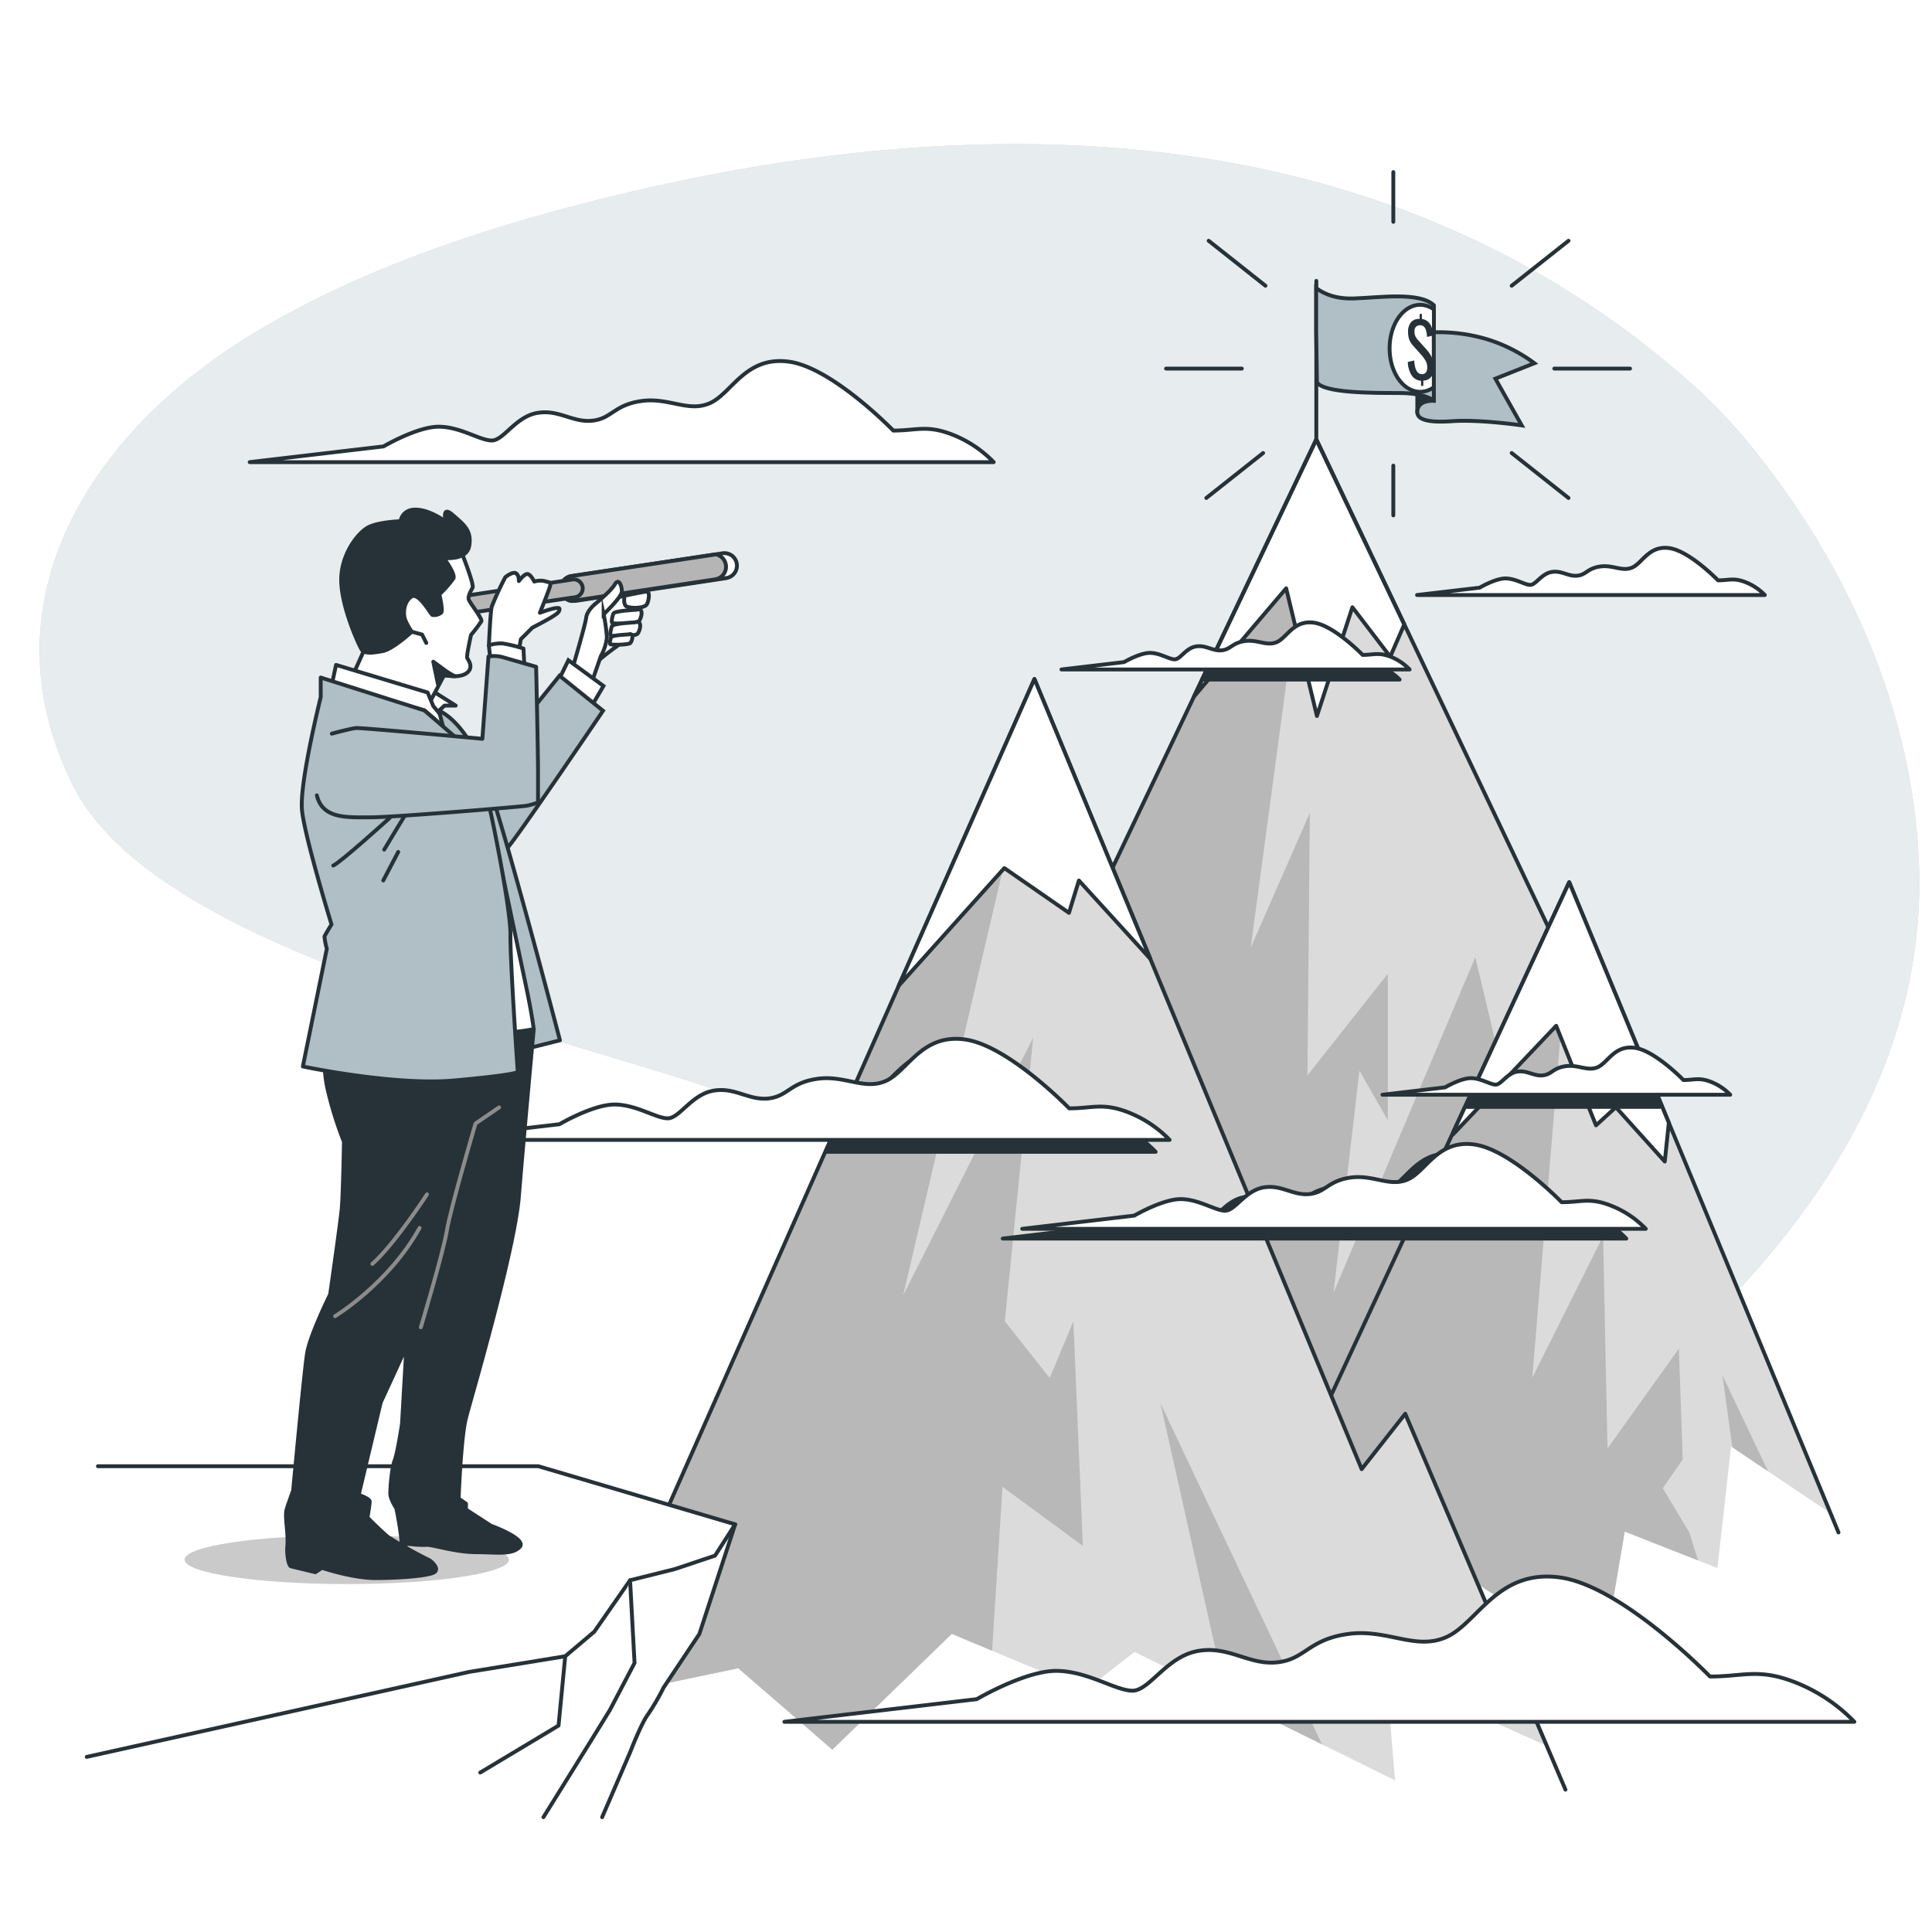 <svg class="animated" id="freepik_stories-business-mission" xmlns="http://www.w3.org/2000/svg" viewBox="0 0 500 500" version="1.1" xmlns:xlink="http://www.w3.org/1999/xlink" xmlns:svgjs="http://svgjs.com/svgjs"><style>svg#freepik_stories-business-mission:not(.animated) .animable {opacity: 0;}svg#freepik_stories-business-mission.animated #freepik--Clouds--inject-2 {animation: 1.5s Infinite  linear floating;animation-delay: 0s;}svg#freepik_stories-business-mission.animated #freepik--Flag--inject-2 {animation: 1.5s Infinite  linear floating;animation-delay: 0s;}            @keyframes floating {                0% {                    opacity: 1;                    transform: translateY(0px);                }                50% {                    transform: translateY(-10px);                }                100% {                    opacity: 1;                    transform: translateY(0px);                }            }        </style><g id="freepik--background-simple--inject-2" class="animable" style="transform-origin: 253.483px 224.565px;"><path d="M434.5,349c-4.55,4.15-9.22,8.16-13.93,12-32.56,26.73-70.25,46.5-112.8,50.32l-3.14.26c-79.5,5.83-78-89-87.52-112.32S46.45,259.2,18.74,203C-5,155,24.27,111,66.15,85.93c28.92-17.29,61.7-27.79,94.29-35.62C257,27.1,360,30.12,437.82,99.32c9.45,8.4,16.72,17.28,24,27.52,20.34,28.59,33.82,62.71,34.85,98,1.43,49.21-25.92,90.86-61,123.11Z" style="fill: #B0BEC5; transform-origin: 253.483px 224.565px;" id="elpag88hkhlx9" class="animable"></path><g id="elrf9wvtsl1nc"><path d="M434.5,349c-4.55,4.15-9.22,8.16-13.93,12-32.56,26.73-70.25,46.5-112.8,50.32l-3.14.26c-79.5,5.83-78-89-87.52-112.32S46.45,259.2,18.74,203C-5,155,24.27,111,66.15,85.93c28.92-17.29,61.7-27.79,94.29-35.62C257,27.1,360,30.12,437.82,99.32c9.45,8.4,16.72,17.28,24,27.52,20.34,28.59,33.82,62.71,34.85,98,1.43,49.21-25.92,90.86-61,123.11Z" style="fill: rgb(255, 255, 255); opacity: 0.7; transform-origin: 253.483px 224.565px;" class="animable" id="el5fs26u5wq4"></path></g></g><g id="freepik--Moutains--inject-2" class="animable" style="transform-origin: 318.91px 288.435px;"><polygon points="406.86 252.91 406.86 371.51 273.55 371.51 274.45 252.91 275 251.76 299.42 200.42 311.09 175.88 313.47 170.89 340.66 113.71 341.22 114.89 378.07 192.37 406.86 252.91" style="fill: rgb(219, 219, 219); transform-origin: 340.205px 242.61px;" id="elw87mfjewswc" class="animable"></polygon><polygon points="409.96 366.42 406.86 366.99 382.48 371.51 322.53 371.51 279.02 279.53 275 251.76 299.42 200.42 311.09 175.88 313.47 170.89 340.66 113.71 341.22 114.89 323.68 245.27 338.98 210.39 338.37 278.31 359.17 252 359.17 289.94 351.83 277.09 345.1 334.6 381.81 247.72 406.86 353.35 409.96 366.42" style="fill: rgb(184, 184, 184); transform-origin: 342.48px 242.61px;" id="elfk3lrr4w32l" class="animable"></polygon><polygon points="311.09 175.88 309 180.27 332.86 152.26 340.82 185.3 350 157.16 359.79 169.96 363.43 161.59 341.22 114.89 340.66 113.71 313.47 170.89 311.09 175.88" style="fill: rgb(255, 255, 255); stroke: rgb(38, 50, 56); stroke-linecap: round; stroke-linejoin: round; transform-origin: 336.215px 149.505px;" id="elxam5xiy9xpp" class="animable"></polygon><polygon points="406.86 252.91 406.86 371.51 273.55 371.51 274.45 252.91 275 251.76 299.42 200.42 311.09 175.88 313.47 170.89 340.66 113.71 341.22 114.89 378.07 192.37 406.86 252.91" style="fill: none; stroke: rgb(38, 50, 56); stroke-linecap: round; stroke-linejoin: round; transform-origin: 340.205px 242.61px;" id="els9qbwlxk7kd" class="animable"></polygon><polygon points="473.18 391.26 448.01 374.35 444.47 405.81 420.48 396.37 414.59 430.97 373.69 404.24 339.09 404.24 341.05 369.24 379.55 286.46 381.29 282.73 403.97 233.97 422.06 268.58 425.16 276.02 429.51 286.46 473.18 391.26" style="fill: rgb(219, 219, 219); transform-origin: 406.135px 332.47px;" id="eli5dqzugv7xk" class="animable"></polygon><polygon points="445.78 355.96 448.33 374.56 457.59 380.79 445.78 355.96" style="fill: rgb(184, 184, 184); transform-origin: 451.685px 368.375px;" id="elo6dj14bdmv8" class="animable"></polygon><polygon points="420.48 396.37 439.46 403.84 437.2 396.6 430.33 385.15 435.48 377.71 434.5 349.02 416.02 374.85 414.88 319.9 396.56 356.53 406.28 238.39 403.97 233.97 381.29 282.73 379.55 286.46 341.05 369.24 339.09 404.24 373.69 404.24 414.59 430.97 420.48 396.37" style="fill: rgb(184, 184, 184); transform-origin: 389.275px 332.47px;" id="el9ksvhrqtq7s" class="animable"></polygon><polyline points="475.8 396.6 406.11 228.31 327.31 398.13" style="fill: none; stroke: rgb(38, 50, 56); stroke-linecap: round; stroke-linejoin: round; transform-origin: 401.555px 313.22px;" id="elonbo2sc5an8" class="animable"></polyline><polygon points="413.04 291.24 418.19 286.55 430.84 300.6 431.89 290.57 406.11 228.31 376.08 293.04 376.04 293.58 402.74 265.48 413.04 291.24" style="fill: rgb(255, 255, 255); stroke: rgb(38, 50, 56); stroke-linecap: round; stroke-linejoin: round; transform-origin: 403.965px 264.455px;" id="eldys6u6rqj9e" class="animable"></polygon><polygon points="358.72 433.14 361.06 460.77 342.14 451.44 317.36 439.22 293.62 427.52 280.97 437.36 246.32 422.84 215.41 452.81 191.05 431.74 162.02 437.82 163.89 409.72 213.79 298.09 220.27 283.58 264.58 184.46 279.1 217.71 292.68 235.51 352.4 380.21 363.67 365.88 400.4 451.87 358.72 433.14" style="fill: rgb(219, 219, 219); transform-origin: 281.21px 322.615px;" id="elyz4cxmontr" class="animable"></polygon><polygon points="271.67 356.63 260.05 341.95 267.39 268.52 233.74 335.22 263.11 209.78 264.97 185.34 264.58 184.46 220.27 283.58 213.79 298.09 163.89 409.72 162.02 437.82 191.05 431.74 215.41 452.81 246.32 422.84 256.75 427.21 259.44 384.78 280.24 400.08 277.79 341.95 271.67 356.63" style="fill: rgb(184, 184, 184); transform-origin: 221.13px 318.635px;" id="el10yg55s2jfvr" class="animable"></polygon><polyline points="405.14 463.16 363.67 365.88 352.4 380.21 267.71 175.73 167.05 403.25" style="fill: none; stroke: rgb(38, 50, 56); stroke-linecap: round; stroke-linejoin: round; transform-origin: 286.095px 319.445px;" id="elajk1y863qyg" class="animable"></polyline><polygon points="297.7 248.15 267.71 175.73 232.61 255.07 259.92 224.66 276.65 236.24 279.22 227.88 297.7 248.15" style="fill: rgb(255, 255, 255); stroke: rgb(38, 50, 56); stroke-linecap: round; stroke-linejoin: round; transform-origin: 265.155px 215.4px;" id="el7tgf3vqqp1q" class="animable"></polygon><polygon points="342.14 451.44 317.36 439.22 300.32 363.17 342.14 451.44" style="fill: rgb(184, 184, 184); transform-origin: 321.23px 407.305px;" id="el4h94l3gygor" class="animable"></polygon></g><g id="freepik--Clouds--inject-2" class="animable" style="transform-origin: 272.26px 269.519px;"><path d="M362.21,175.88H311.09l2.38-5h.15c2.38-.24,2.62-1.9,5.95-2.38s5.72,1.43,8.34.24,4.29-5.72,9.53-5,12.62,8.33,12.62,8.33c2.86,0,4.05-.71,7.15.48A14.13,14.13,0,0,1,362.21,175.88Z" style="fill: rgb(38, 50, 56); stroke: rgb(38, 50, 56); stroke-linecap: round; stroke-linejoin: round; transform-origin: 336.65px 169.771px;" id="el4db1zejqzwe" class="animable"></path><path d="M352.65,169.49s-7.39-7.63-12.63-8.34-6.91,3.81-9.53,5-5-.71-8.33-.24-3.58,2.15-6,2.39-4.05-1.43-6.67-1-4,3.34-5.48,3.34-3.81-1.67-6.43-1.67-6.67,2.38-6.67,2.38l-16.2,1.91H364.8a14.06,14.06,0,0,0-5-3.34C356.7,168.77,355.51,169.49,352.65,169.49Z" style="fill: rgb(255, 255, 255); stroke: rgb(38, 50, 56); stroke-linecap: round; stroke-linejoin: round; transform-origin: 319.755px 167.167px;" id="elmmlmum71q8" class="animable"></path><path d="M444.62,150.19s-7.38-7.62-12.62-8.34-6.91,3.81-9.53,5-5-.72-8.34-.24-3.57,2.14-5.95,2.38-4.05-1.43-6.67-.95-4.05,3.33-5.48,3.33-3.81-1.67-6.43-1.67-6.67,2.39-6.67,2.39l-16.2,1.9h90a14.13,14.13,0,0,0-5-3.33C448.67,149.48,447.48,150.19,444.62,150.19Z" style="fill: rgb(255, 255, 255); stroke: rgb(38, 50, 56); stroke-linecap: round; stroke-linejoin: round; transform-origin: 411.73px 147.881px;" id="elthqt9o6uw8b" class="animable"></path><path d="M399.11,313.65S385.88,300,376.48,298.71s-12.37,6.83-17.07,9-9-1.28-14.94-.43-6.4,3.85-10.67,4.27-7.26-2.56-11.95-1.7-7.26,6-9.82,6-6.83-3-11.52-3-12,4.27-12,4.27l-29,3.42H420.88a25.17,25.17,0,0,0-9-6C406.36,312.37,404.23,313.65,399.11,313.65Z" style="fill: rgb(38, 50, 56); stroke: rgb(38, 50, 56); stroke-linecap: round; stroke-linejoin: round; transform-origin: 340.195px 309.556px;" id="elbune2p87tp5" class="animable"></path><path d="M404.15,311.13s-13.23-13.66-22.63-14.94-12.37,6.83-17.07,9-9-1.28-14.94-.43-6.4,3.85-10.67,4.27-7.26-2.56-11.95-1.7-7.26,6-9.82,6-6.83-3-11.52-3-12,4.27-12,4.27l-29,3.42H425.92a25.17,25.17,0,0,0-9-6C411.4,309.85,409.27,311.13,404.15,311.13Z" style="fill: rgb(255, 255, 255); stroke: rgb(38, 50, 56); stroke-linecap: round; stroke-linejoin: round; transform-origin: 345.235px 307.037px;" id="el7h7r22xm4gi" class="animable"></path><path d="M429.51,286.46h-50l1.74-3.73a15.41,15.41,0,0,0,3.54,1.11c1.43,0,2.86-2.86,5.48-3.33s4.29,1.19,6.67.95,2.62-1.91,6-2.38,5.71,1.43,8.33.23,4.29-5.71,9.53-5a12.48,12.48,0,0,1,4.36,1.71Z" style="fill: rgb(38, 50, 56); stroke: rgb(38, 50, 56); stroke-linecap: round; stroke-linejoin: round; transform-origin: 404.51px 280.347px;" id="ellhg0k7ki2l" class="animable"></path><path d="M435.67,279.51s-7.38-7.63-12.62-8.34-6.91,3.81-9.53,5-5-.71-8.34-.24-3.57,2.15-5.95,2.38-4.05-1.42-6.67-.95-4.05,3.34-5.48,3.34-3.81-1.67-6.43-1.67-6.67,2.38-6.67,2.38l-16.2,1.91h90a14.08,14.08,0,0,0-5-3.34C439.72,278.79,438.53,279.51,435.67,279.51Z" style="fill: rgb(255, 255, 255); stroke: rgb(38, 50, 56); stroke-linecap: round; stroke-linejoin: round; transform-origin: 402.78px 277.207px;" id="elqpl76zw11d" class="animable"></path><path d="M299.07,298.09H213.79l6.48-14.51a10.11,10.11,0,0,0,5.45-.77c5.61-2.54,9.17-12.22,20.38-10.69s27,17.82,27,17.82c6.11,0,8.66-1.52,15.28,1A30.18,30.18,0,0,1,299.07,298.09Z" style="fill: rgb(38, 50, 56); stroke: rgb(38, 50, 56); stroke-linecap: round; stroke-linejoin: round; transform-origin: 256.43px 285.023px;" id="elyvtiu9i0h4" class="animable"></path><path d="M276.71,286.84s-15.79-16.3-27-17.83-14.77,8.15-20.38,10.7-10.69-1.53-17.82-.51-7.64,4.58-12.74,5.09-8.66-3.05-14.26-2-8.66,7.13-11.71,7.13-8.15-3.57-13.76-3.57-14.26,5.1-14.26,5.1L110.16,295H302.69a30.06,30.06,0,0,0-10.7-7.13C285.37,285.31,282.83,286.84,276.71,286.84Z" style="fill: rgb(255, 255, 255); stroke: rgb(38, 50, 56); stroke-linecap: round; stroke-linejoin: round; transform-origin: 206.425px 281.924px;" id="elv7p5v0igqjb" class="animable"></path><path d="M231.18,111.43s-15.79-16.3-27-17.83-14.77,8.15-20.38,10.7-10.69-1.53-17.83-.51-7.64,4.58-12.73,5.09-8.66-3-14.26-2S130.33,114,127.27,114s-8.15-3.57-13.75-3.57-14.26,5.1-14.26,5.1l-34.64,4.07H257.16a30.18,30.18,0,0,0-10.7-7.13C239.84,109.9,237.29,111.43,231.18,111.43Z" style="fill: rgb(255, 255, 255); stroke: rgb(38, 50, 56); stroke-linecap: round; stroke-linejoin: round; transform-origin: 160.89px 106.519px;" id="el40p9rcsblhd" class="animable"></path><path d="M442.54,433.88s-22.71-23.44-38.83-25.64-21.24,11.72-29.3,15.39-15.39-2.2-25.64-.74-11,6.6-18.32,7.33-12.45-4.4-20.51-2.93-12.46,10.26-16.85,10.26-11.72-5.13-19.78-5.13-20.52,7.32-20.52,7.32L203,445.6H479.9a43.24,43.24,0,0,0-15.38-10.25C455,431.68,451.33,433.88,442.54,433.88Z" style="fill: rgb(255, 255, 255); stroke: rgb(38, 50, 56); stroke-linecap: round; stroke-linejoin: round; transform-origin: 341.45px 426.803px;" id="elxhkan68w0ec" class="animable"></path></g><g id="freepik--Flag--inject-2" class="animable" style="transform-origin: 361.81px 88.96px;"><line x1="340.66" y1="113.71" x2="340.66" y2="72.69" style="fill: none; stroke: rgb(38, 50, 56); stroke-linecap: round; stroke-linejoin: round; transform-origin: 340.66px 93.2px;" id="elckg6hqawkkr" class="animable"></line><path d="M366.8,106.76V99.17a10.75,10.75,0,0,1,3.89,3.59,5.09,5.09,0,0,1,.4,1A3.81,3.81,0,0,0,366.8,106.76Z" style="fill: rgb(38, 50, 56); stroke: rgb(38, 50, 56); stroke-linecap: round; stroke-linejoin: round; transform-origin: 368.945px 102.965px;" id="elpe0p1u7n2q" class="animable"></path><path d="M350.4,77.24c-5.91.22-9-2.09-9.78-2.7v11.3l.2,13.1c1.76,2.77,14.12,2.77,21.19,2.77s9.08,2,9.08,2V79C367.31,75.48,357.21,77,350.4,77.24Z" style="fill: #B0BEC5; stroke: rgb(38, 50, 56); stroke-miterlimit: 10; transform-origin: 355.855px 89.125px;" id="elag5krmdphir" class="animable"></path><path d="M371.09,80.09a6.09,6.09,0,0,0-3.54-1.2c-4.37,0-7.92,5-7.92,11.26s3.55,11.25,7.92,11.25a6.09,6.09,0,0,0,3.54-1.2Z" style="fill: rgb(255, 255, 255); stroke: rgb(38, 50, 56); stroke-linecap: round; stroke-linejoin: round; transform-origin: 365.36px 90.145px;" id="elblsd86e0u6m" class="animable"></path><path d="M371.09,103.73s-4.41-.33-4.29,3c.06,1.59,2,2.77,9.08,2.27s17.94,1.09,17.94,1.09L387,98l10.09-4A40.35,40.35,0,0,0,385,87.84,43.75,43.75,0,0,0,371.06,86Z" style="fill: #B0BEC5; stroke: rgb(38, 50, 56); stroke-miterlimit: 10; transform-origin: 381.944px 98.035px;" id="elhrmaw9dz3p7" class="animable"></path><path d="M367.77,99.89V98.55A3.18,3.18,0,0,1,365.25,97a6.76,6.76,0,0,1-.91-3.32l1.65-.39a10.84,10.84,0,0,0,.23,1.63,3.33,3.33,0,0,0,.56,1.31,1.47,1.47,0,0,0,1.11.59,1.23,1.23,0,0,0,1.1-.38,2.09,2.09,0,0,0,.37-1.33,3.29,3.29,0,0,0-.42-1.75,10,10,0,0,0-1-1.4l-2.25-2.51a6.12,6.12,0,0,1-.71-1,4,4,0,0,1-.43-1.15,6,6,0,0,1-.14-1.39,3.67,3.67,0,0,1,.8-2.56,2.69,2.69,0,0,1,2.2-.81v-1.3l.58,0v1.3a3.29,3.29,0,0,1,1.21.44,2.85,2.85,0,0,1,.87.86,4.11,4.11,0,0,1,.56,1.27,9,9,0,0,1,.28,1.72l-1.59.37a9.35,9.35,0,0,0-.2-1.46,2.58,2.58,0,0,0-.52-1.12,1.34,1.34,0,0,0-1.06-.44,1.5,1.5,0,0,0-1.08.38,1.64,1.64,0,0,0-.39,1.22,2.92,2.92,0,0,0,.21,1.19,4.13,4.13,0,0,0,.67,1l2.26,2.51a10.14,10.14,0,0,1,.93,1.25,6.89,6.89,0,0,1,.71,1.5,5.78,5.78,0,0,1,.27,1.81,4.51,4.51,0,0,1-.35,1.84,2.6,2.6,0,0,1-2.41,1.62v1.36Z" style="fill: rgb(38, 50, 56); transform-origin: 367.73px 90.565px;" id="elq531c0n3o1b" class="animable"></path><line x1="360.59" y1="44.54" x2="360.59" y2="57.41" style="fill: none; stroke: rgb(38, 50, 56); stroke-linecap: round; stroke-linejoin: round; transform-origin: 360.59px 50.975px;" id="el1hmdjgeyvdh" class="animable"></line><line x1="360.59" y1="120.51" x2="360.59" y2="133.38" style="fill: none; stroke: rgb(38, 50, 56); stroke-linecap: round; stroke-linejoin: round; transform-origin: 360.59px 126.945px;" id="ela6is5g664p5" class="animable"></line><line x1="312.8" y1="62.31" x2="327.5" y2="73.95" style="fill: none; stroke: rgb(38, 50, 56); stroke-linecap: round; stroke-linejoin: round; transform-origin: 320.15px 68.13px;" id="elt025ubj96hd" class="animable"></line><line x1="405.93" y1="62.31" x2="391.22" y2="73.95" style="fill: none; stroke: rgb(38, 50, 56); stroke-linecap: round; stroke-linejoin: round; transform-origin: 398.575px 68.13px;" id="eljjzput2959f" class="animable"></line><line x1="405.93" y1="128.88" x2="391.22" y2="117.24" style="fill: none; stroke: rgb(38, 50, 56); stroke-linecap: round; stroke-linejoin: round; transform-origin: 398.575px 123.06px;" id="ell7rhdorjykf" class="animable"></line><line x1="312.19" y1="128.88" x2="326.89" y2="117.24" style="fill: none; stroke: rgb(38, 50, 56); stroke-linecap: round; stroke-linejoin: round; transform-origin: 319.54px 123.06px;" id="elyj4yiellrmj" class="animable"></line><line x1="321.38" y1="95.39" x2="301.77" y2="95.39" style="fill: none; stroke: rgb(38, 50, 56); stroke-linecap: round; stroke-linejoin: round; transform-origin: 311.575px 95.39px;" id="eldjobg9521ek" class="animable"></line><line x1="421.85" y1="95.39" x2="402.25" y2="95.39" style="fill: none; stroke: rgb(38, 50, 56); stroke-linecap: round; stroke-linejoin: round; transform-origin: 412.05px 95.39px;" id="elfuimpyauf06" class="animable"></line></g><g id="freepik--Floor--inject-2" class="animable" style="transform-origin: 106.355px 424.875px;"><path d="M155.83,470.29l7.23-16.77s2.89-7.52,4.63-9.83a59.76,59.76,0,0,0,4.05-6.95L181,422.86l9.26-28.36-25.69,8.57-19.75,15.19-27,13.29-93.42,19" style="fill: rgb(255, 255, 255); stroke: rgb(38, 50, 56); stroke-linecap: round; stroke-linejoin: round; transform-origin: 107.33px 432.395px;" id="ely81a2upyi39" class="animable"></path><polyline points="25.35 379.46 139.34 379.46 190.26 394.5 185.05 402.6 174.63 406.08 163.06 408.97 153.8 422.28 146.28 428.64 121.4 432.69 22.45 454.68" style="fill: rgb(255, 255, 255); stroke: rgb(38, 50, 56); stroke-linecap: round; stroke-linejoin: round; transform-origin: 106.355px 417.07px;" id="elzamisy5gzb" class="animable"></polyline><polyline points="163.06 408.97 164.22 430.38 157.85 442.53 153.22 450.05 140.64 470.29" style="fill: rgb(255, 255, 255); stroke: rgb(38, 50, 56); stroke-linecap: round; stroke-linejoin: round; transform-origin: 152.43px 439.63px;" id="elrm8hgog5x6f" class="animable"></polyline><polyline points="146.28 428.64 144.55 446.58 135.87 451.79 124.29 458.73" style="fill: rgb(255, 255, 255); stroke: rgb(38, 50, 56); stroke-linecap: round; stroke-linejoin: round; transform-origin: 135.285px 443.685px;" id="eljl2zs5otuq" class="animable"></polyline></g><g id="freepik--Character--inject-2" class="animable" style="transform-origin: 119.238px 270.917px;"><g id="el7ozckf8y2f3"><path d="M131.71,403.64c0,3.49-18.78,6.31-41.95,6.31s-42-2.82-42-6.31,18.79-6.31,42-6.31S131.71,400.16,131.71,403.64Z" style="opacity: 0.21; transform-origin: 89.735px 403.64px;" class="animable" id="eltfjutu2iwuc"></path></g><path d="M155.09,170.75s2.66-2.18,4.23-3.26,4.36-4.12,4.6-5.33,1.57-8.47,1.57-8.47a9.75,9.75,0,0,0-2.78.24c-1.81.37-3.39.85-3.39.85l-4.84,5.81Z" style="fill: rgb(255, 255, 255); stroke: rgb(38, 50, 56); stroke-miterlimit: 10; transform-origin: 159.985px 162.212px;" id="eljz4qtdislxs" class="animable"></path><path d="M161.62,154.18s-.36,2,.36,2.66,4.84.72,5.45-.49.73-3.26,0-3.26S161.62,154.18,161.62,154.18Z" style="fill: rgb(255, 255, 255); stroke: rgb(38, 50, 56); stroke-miterlimit: 10; transform-origin: 164.732px 155.198px;" id="el2d87ifap474" class="animable"></path><path d="M164.65,157.81s-5.69.24-5.93,1-.61,2.18-.24,2.42,6.29.25,6.89-.48S166.82,157.08,164.65,157.81Z" style="fill: rgb(255, 255, 255); stroke: rgb(38, 50, 56); stroke-miterlimit: 10; transform-origin: 162.186px 159.535px;" id="elscsi6skvoan" class="animable"></path><path d="M164.28,161.07s-5.68.24-5.93,1-.6,2.18-.24,2.42,6.29.24,6.9-.48S166.46,160.35,164.28,161.07Z" style="fill: rgb(255, 255, 255); stroke: rgb(38, 50, 56); stroke-miterlimit: 10; transform-origin: 161.824px 162.795px;" id="elx3ht2wovr6" class="animable"></path><path d="M162.62,164.19s-4.3.18-4.48.73-.46,1.65-.19,1.83,4.76.18,5.21-.37S164.26,163.64,162.62,164.19Z" style="fill: rgb(255, 255, 255); stroke: rgb(38, 50, 56); stroke-miterlimit: 10; transform-origin: 160.756px 165.48px;" id="elqwpoioljv7m" class="animable"></path><path d="M187.87,149.63l-39,5.89-.48,0H148a3.25,3.25,0,0,1-.11-6.44l37.41-5.63,1.59-.24a3.24,3.24,0,1,1,1,6.4Z" style="fill: rgb(255, 255, 255); stroke: rgb(38, 50, 56); stroke-miterlimit: 10; transform-origin: 167.924px 149.338px;" id="elv1xttx2du3k" class="animable"></path><path d="M185.1,149.94,148,155.54a3.25,3.25,0,0,1-.11-6.44l37.41-5.63a3.29,3.29,0,0,1-.22,6.47Z" style="fill: rgb(181, 181, 181); stroke: rgb(38, 50, 56); stroke-miterlimit: 10; transform-origin: 166.512px 149.505px;" id="el6g7ui11t4q7" class="animable"></path><path d="M121.57,158.67a2.31,2.31,0,0,1-.34-4.6L148,150a2.32,2.32,0,1,1,.69,4.58l-26.81,4Z" style="fill: rgb(181, 181, 181); stroke: rgb(38, 50, 56); stroke-miterlimit: 10; transform-origin: 135.011px 154.31px;" id="elkp0b2rk8p9b" class="animable"></path><path d="M148.31,172.45s3.15-10.65,3.39-12.59,2.42-3.63,2.42-3.63,4-3.26,5-5,1.82.36,1.82,1.82-4.72,5.93-4.72,5.93a41.2,41.2,0,0,1,.84,6,12.66,12.66,0,0,1-1.57,4.84l-2.3,6.65Z" style="fill: rgb(255, 255, 255); stroke: rgb(38, 50, 56); stroke-miterlimit: 10; transform-origin: 154.625px 163.521px;" id="elrs19h541nu" class="animable"></path><polygon points="147.1 170.87 156.18 177.53 152.91 183.09 144.56 176.08 147.1 170.87" style="fill: rgb(255, 255, 255); stroke: rgb(38, 50, 56); stroke-miterlimit: 10; transform-origin: 150.37px 176.98px;" id="elb9rwqkv45xg" class="animable"></polygon><path d="M144.8,174.87l11.26,9.07s-23.6,34.85-25.05,35.82a15.91,15.91,0,0,1-4.24,1.57l-5.56-17.18Z" style="fill: #B0BEC5; stroke: rgb(38, 50, 56); stroke-miterlimit: 10; transform-origin: 138.635px 198.1px;" id="eljriu2n0cir" class="animable"></path><polygon points="112.38 179.1 117.94 182.61 115.04 182.61 113.59 183.94 110.92 183.7 109.96 180.55 112.38 179.1" style="fill: rgb(255, 255, 255); stroke: rgb(38, 50, 56); stroke-linecap: round; stroke-linejoin: round; transform-origin: 113.95px 181.52px;" id="elnx2gjgufgym" class="animable"></polygon><path d="M119.39,142.8s3.39,8.47,2.91,9.32-1.21,2.18-1,3,3.63,5,3.27,5.69a43.16,43.16,0,0,1-2.67,3.51s-1.21,5.44-1,5.93,1.33,1.81.6,3.14S118.91,175,117.7,175a22.34,22.34,0,0,1-2.78-.24l-3.51,6.65-19.72-7.5,3-6.66a18.11,18.11,0,0,1-.61-11c1.58-6.17,13.44-13.31,18.4-14S119.39,142.8,119.39,142.8Z" style="fill: rgb(255, 255, 255); stroke: rgb(38, 50, 56); stroke-linecap: round; stroke-linejoin: round; transform-origin: 108.143px 161.726px;" id="el29twuv1maut" class="animable"></path><path d="M114.8,144.37s3.14,4.12,2.54,5.33a28.29,28.29,0,0,1-3.63,4.11s1,4.24.48,4.72a2.79,2.79,0,0,1-2.3.61c-.48-.25-3.51-6-5.44-4.72s-2.3,4.47-1.46,6.29a17.19,17.19,0,0,0,1.58,2.78s-4.84,4.48-7.5,5-4.72.73-5.45-.36-5.2-10.89-5.32-17.79,4.47-12.7,7.26-14,8.1-1.45,8.1-1.45.37-3.15,4.12-3,7.62,3.15,7.62,3.15-1.21-4.36,1.69-1.82,5,4,4.36,8S114.8,144.37,114.8,144.37Z" style="fill: rgb(38, 50, 56); stroke: rgb(38, 50, 56); stroke-linecap: round; stroke-linejoin: round; transform-origin: 104.932px 150.4px;" id="els6w16kjc7z" class="animable"></path><polyline points="106.57 163.49 109.23 164.22 110.32 166.4" style="fill: none; stroke: rgb(38, 50, 56); stroke-linecap: round; stroke-linejoin: round; transform-origin: 108.445px 164.945px;" id="el4dcmk5epgiz" class="animable"></polyline><path d="M117.7,175a20,20,0,0,1-2.42-1.45c-1-.73-3.15-2.3-3.15-2.3l1.21,5.8,1.58-2.29Z" style="fill: rgb(38, 50, 56); stroke: rgb(38, 50, 56); stroke-linecap: round; stroke-linejoin: round; transform-origin: 114.915px 174.15px;" id="eloi95wsx13r" class="animable"></path><polygon points="86.97 172.08 85.88 177.16 109.83 183.82 121.45 193.86 112.13 182.73 110.68 179.22 86.97 172.08" style="fill: rgb(255, 255, 255); stroke: rgb(38, 50, 56); stroke-linecap: round; stroke-linejoin: round; transform-origin: 103.665px 182.97px;" id="el0r83xpz8uhoa" class="animable"></polygon><path d="M113.59,183.94s6.71,2.32,11.83,16.19,19.49,69.1,19.49,69.1l-7.93,2a325.38,325.38,0,0,0-9.74-39.46C121,212.51,113.59,183.94,113.59,183.94Z" style="fill: #B0BEC5; stroke: rgb(38, 50, 56); stroke-linecap: round; stroke-linejoin: round; transform-origin: 129.25px 227.585px;" id="elcm7jbj1kgvh" class="animable"></path><path d="M138.13,266.33s-2.71,29.34-3.85,43.4-12.35,52.07-13.68,57.2-1.9,20.9-1.9,20.9l1.9,1.33v1.52l6.46,4.18s9.5,3.43,7.41,5.52-5.89,1.33-11.21,1.33-11-1.9-12.73-1.9a24.39,24.39,0,0,1-4.18-.19c-.76-.19-2.47.57-2.47-1.14a81,81,0,0,0-1.33-8.18S101,388,101,386.5s.38-6.65,1.14-8.55,1.9-9.5,1.9-9.5l1.14-19.95-6.65,14.44-5.7,23.94s2.85.95,2.85,1.71-.57,4.18-.57,4.18,3.61,3.61,5.32,5a109.72,109.72,0,0,0,10.45,5.89c.57.19,3,2.28,1.52,3.23s-9.12,1.52-15.2,1.52-13.88-2.66-13.88-2.66l-1.71,1.14-6.27-1.52c-.76-.19-1.14-3.61-1-4.94a22.71,22.71,0,0,0,0-3.62c0-.76-.57-4.75-.19-6.08s1.71-4.94,1.71-4.94,2.85-30.78,3.61-35.53S85.44,335,85.44,335s2.67-18.63,3-22.24.57-17.29.57-17.29a96.33,96.33,0,0,1-4.38-14.25c-1.14-6.08-.19-7.41-.19-7.41L87,264.31Z" style="fill: rgb(38, 50, 56); stroke: rgb(38, 50, 56); stroke-linecap: round; stroke-linejoin: round; transform-origin: 106.075px 336.36px;" id="elxeinajz7ha" class="animable"></path><path d="M108.91,343.51s5.79-19.29,6.75-25.08,7.4-27.66,7.4-27.66l6.11-4.18" style="fill: none; stroke: rgb(140, 140, 140); stroke-linecap: round; stroke-linejoin: round; transform-origin: 119.04px 315.05px;" id="elqgcvhszi5dq" class="animable"></path><path d="M86.72,340.62s13.83-8.36,21.87-22.83" style="fill: none; stroke: rgb(140, 140, 140); stroke-linecap: round; stroke-linejoin: round; transform-origin: 97.655px 329.205px;" id="elg073vaoynce" class="animable"></path><path d="M110.51,309.1s-8.36,12.87-14.15,18" style="fill: none; stroke: rgb(140, 140, 140); stroke-linecap: round; stroke-linejoin: round; transform-origin: 103.435px 318.1px;" id="elrsm6foerr6a" class="animable"></path><path d="M125.2,203.18s9.8,46.64,11.12,52.91,1.81,10.24,1.81,10.24a49.91,49.91,0,0,1-6.1.82c-1.82,0-5.78-.16-5.78-.16l-6-66.37Z" style="fill: rgb(255, 255, 255); stroke: rgb(38, 50, 56); stroke-linecap: round; stroke-linejoin: round; transform-origin: 129.19px 233.885px;" id="eljrhkg2ynwoe" class="animable"></path><path d="M83,175.35v5.08s-5.56,22.27-4.84,29.28,7.63,29.53,7.63,29.53-1.7,2.78-1.82,3.14a18.16,18.16,0,0,0,.61,3.15L78.38,276s23.59,5,39.08,3.63S134,277.47,134,277.47,132,248.68,132.1,241.9s-5.57-35.45-6.9-38.72-3.75-9.32-3.75-9.32l-11.62-10Z" style="fill: #B0BEC5; stroke: rgb(38, 50, 56); stroke-linecap: round; stroke-linejoin: round; transform-origin: 106.048px 227.609px;" id="elpzuor1ev1lf" class="animable"></path><path d="M100.88,211.65S88.06,223.27,86.24,224" style="fill: none; stroke: rgb(38, 50, 56); stroke-linecap: round; stroke-linejoin: round; transform-origin: 93.56px 217.825px;" id="elxepi03yj30e" class="animable"></path><path d="M104.63,211.29s-3.63,5.93-5.2,8.59" style="fill: none; stroke: rgb(38, 50, 56); stroke-linecap: round; stroke-linejoin: round; transform-origin: 102.03px 215.585px;" id="elrr9oz0von2a" class="animable"></path><line x1="103.06" y1="220.48" x2="99.19" y2="227.86" style="fill: none; stroke: rgb(38, 50, 56); stroke-linecap: round; stroke-linejoin: round; transform-origin: 101.125px 224.17px;" id="elsgcuwq4sqm" class="animable"></line><path d="M126.53,167s.37-8.59.73-10a82.5,82.5,0,0,1,3.51-7.62s1.93-1.58,2.78-1,.73,2,.73,2,1.45-2,2.3-1.81,1.69,1.94,1.69,1.94a5.48,5.48,0,0,1,2.66-.13c1,.37,1.7.13,1.45,1.21s-2.66,7-2.66,7,5.08-1.93,5.08-1-.84,1.34-1.93,2.06-5.08,2.78-5.08,2.78l-3,3-.48,2.78Z" style="fill: rgb(255, 255, 255); stroke: rgb(38, 50, 56); stroke-linecap: round; stroke-linejoin: round; transform-origin: 135.665px 158.231px;" id="el1gjq0j8tlqz" class="animable"></path><path d="M127,171.48l-.49-4.48a10.63,10.63,0,0,1,3.51-.48,34.83,34.83,0,0,1,5.45,1.33l.24,4.6Z" style="fill: rgb(255, 255, 255); stroke: rgb(38, 50, 56); stroke-linecap: round; stroke-linejoin: round; transform-origin: 131.11px 169.482px;" id="el0p6ik7qi4bdi" class="animable"></path><path d="M85.88,189.87s4.84-1.33,6.29-1.45,32.67,2.78,32.67,2.78l1.57-21.29a8.36,8.36,0,0,1,3.51.12l8.83,2.54s.49,22,.49,27v8.11a19.7,19.7,0,0,1-2.91.84c-1.33.25-34.36,3-40.41,3S83.46,212,82,205.84" style="fill: #B0BEC5; stroke: rgb(38, 50, 56); stroke-linecap: round; stroke-linejoin: round; transform-origin: 110.62px 190.654px;" id="elq5rtcula0jf" class="animable"></path></g><defs>     <filter id="active" height="200%">         <feMorphology in="SourceAlpha" result="DILATED" operator="dilate" radius="2"></feMorphology>                <feFlood flood-color="#32DFEC" flood-opacity="1" result="PINK"></feFlood>        <feComposite in="PINK" in2="DILATED" operator="in" result="OUTLINE"></feComposite>        <feMerge>            <feMergeNode in="OUTLINE"></feMergeNode>            <feMergeNode in="SourceGraphic"></feMergeNode>        </feMerge>    </filter>    <filter id="hover" height="200%">        <feMorphology in="SourceAlpha" result="DILATED" operator="dilate" radius="2"></feMorphology>                <feFlood flood-color="#ff0000" flood-opacity="0.5" result="PINK"></feFlood>        <feComposite in="PINK" in2="DILATED" operator="in" result="OUTLINE"></feComposite>        <feMerge>            <feMergeNode in="OUTLINE"></feMergeNode>            <feMergeNode in="SourceGraphic"></feMergeNode>        </feMerge>            <feColorMatrix type="matrix" values="0   0   0   0   0                0   1   0   0   0                0   0   0   0   0                0   0   0   1   0 "></feColorMatrix>    </filter></defs></svg>